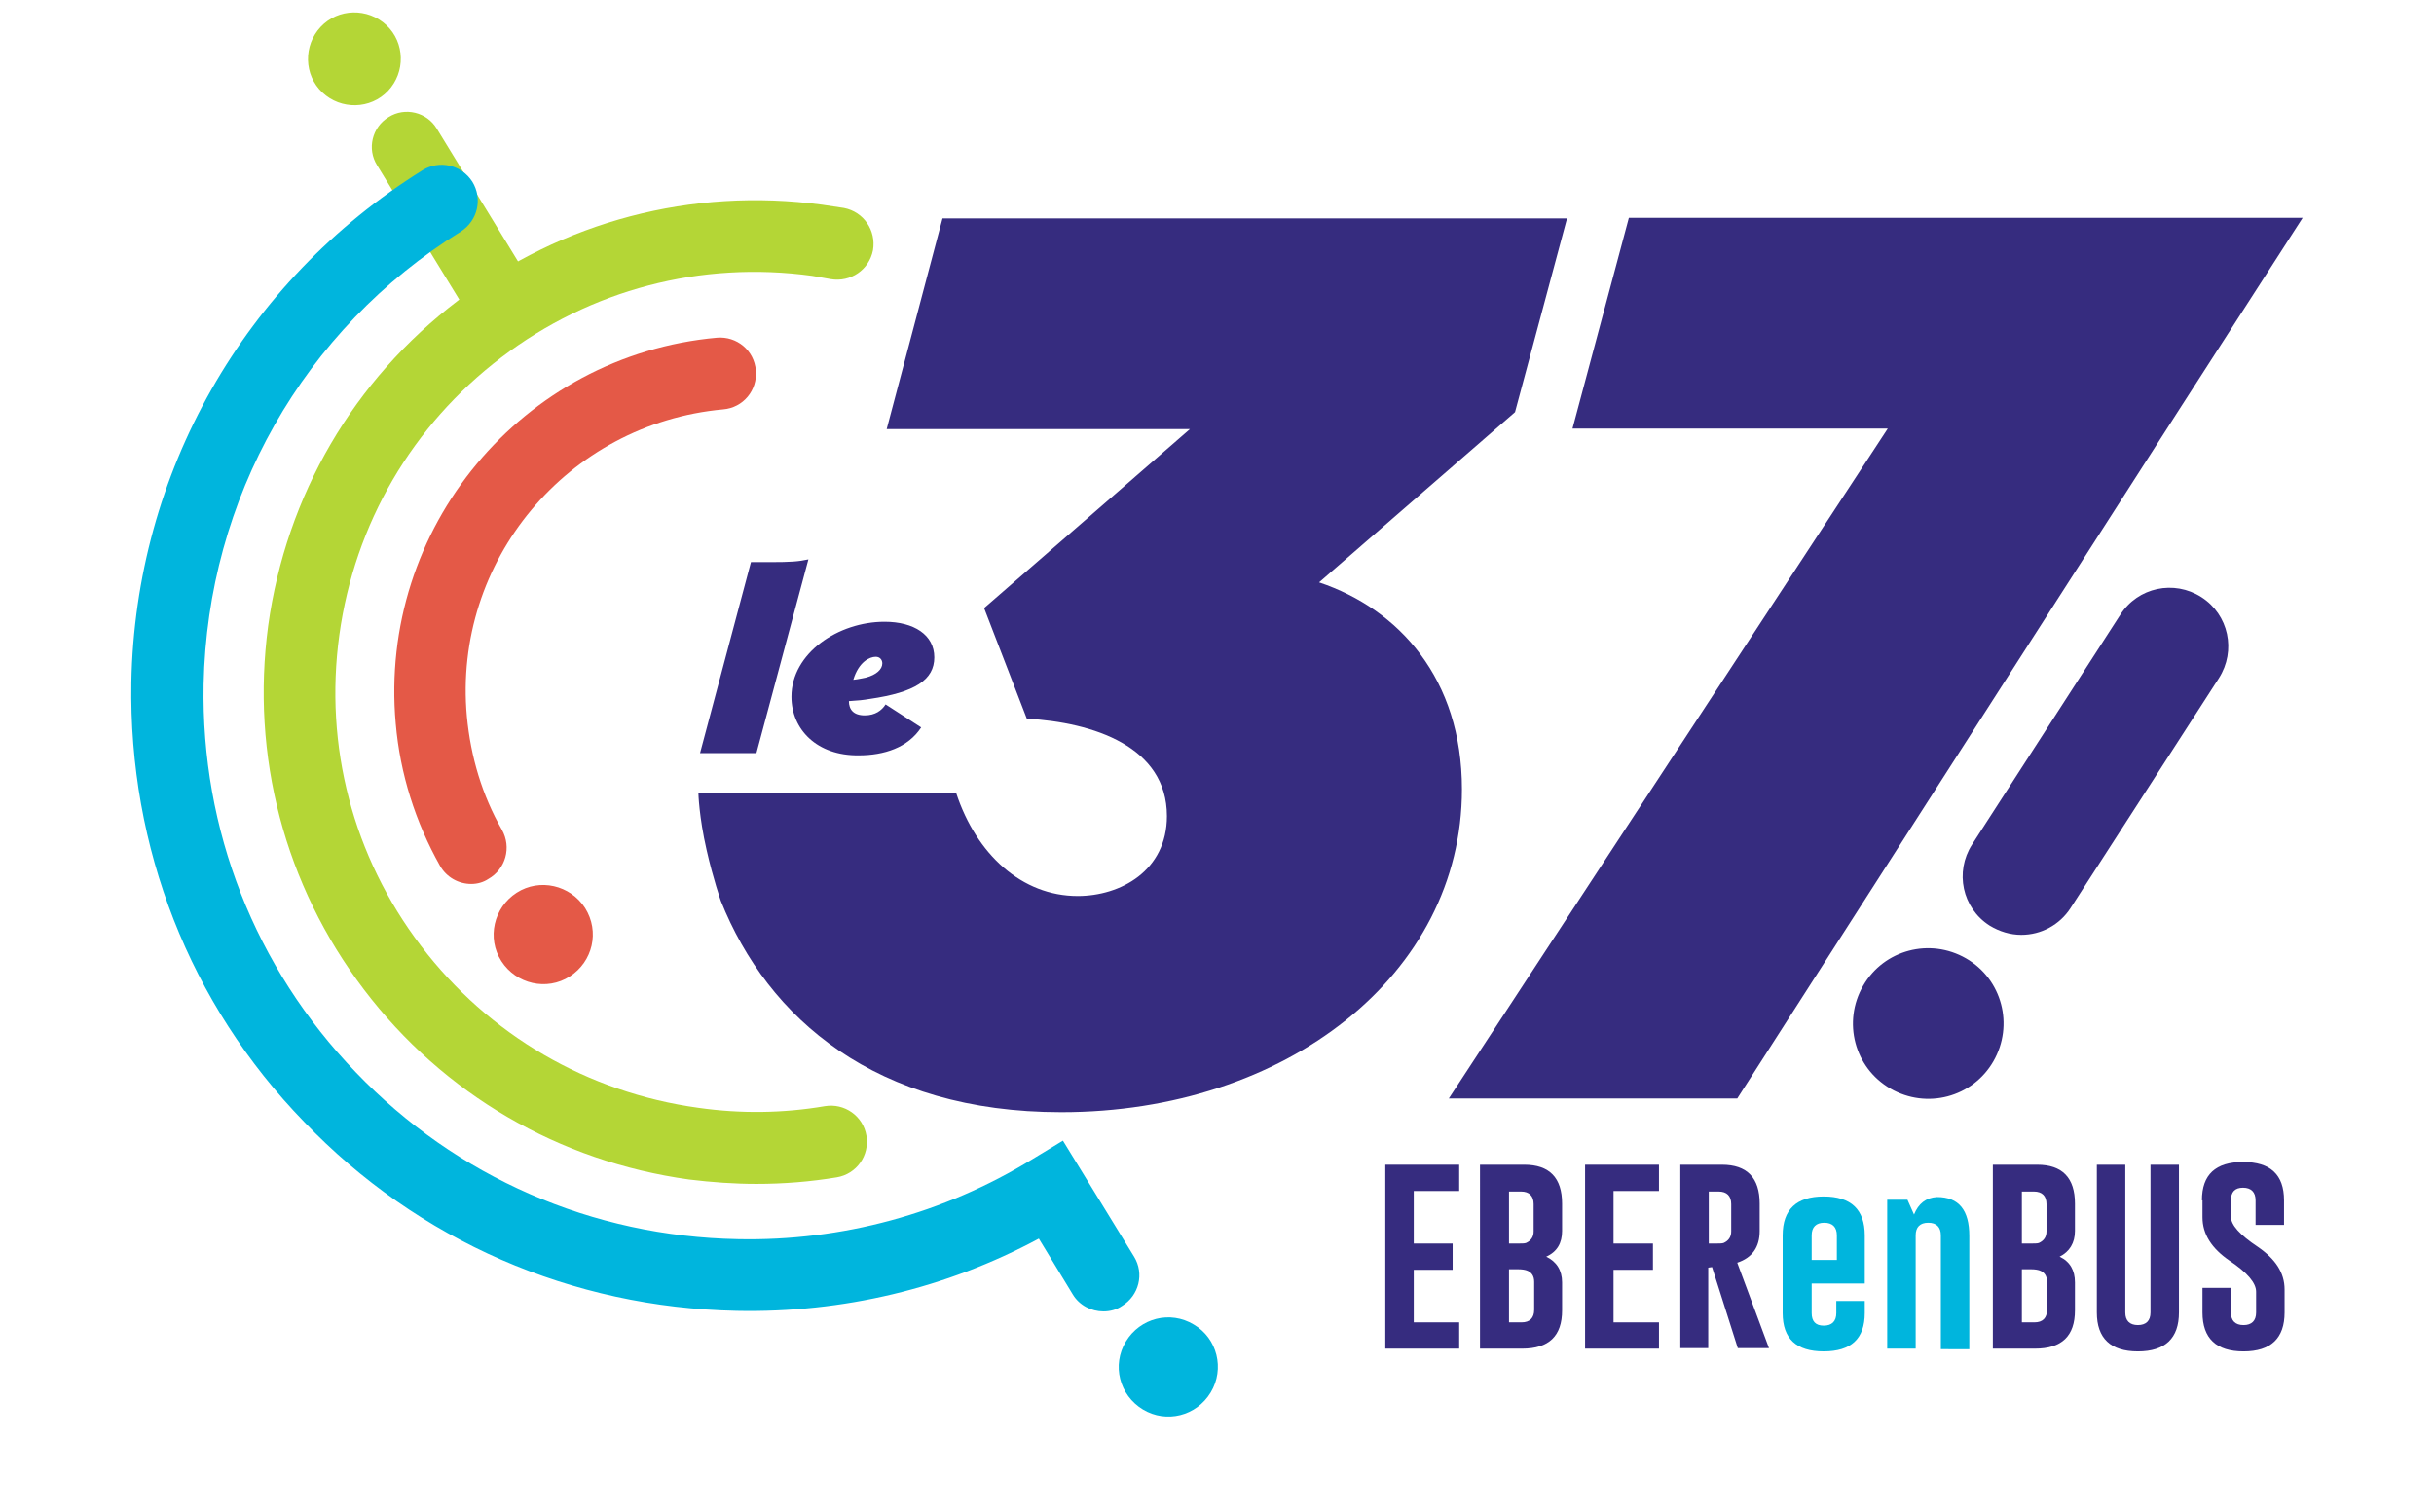 <svg xmlns="http://www.w3.org/2000/svg" xmlns:xlink="http://www.w3.org/1999/xlink" version="1.1" id="Calque_1" x="0px" y="0px" width="444.7" height="276.3" viewBox="0 15.3 444.7 276.3" enable-background="new 0 15.3 444.7 276.3" xml:space="preserve">
<polygon fill="#362C7F" points="344.901,93.6 287.299,93.6 297.6,55.1 420.7,55.1 398.1,90.2 317.401,216 264.7,216 "/>
<g>
	<g>
		<defs>
			<rect id="SVGID_1_" y="0" width="444.7" height="291.6"/>
		</defs>
		<clipPath id="SVGID_2_">
			<use xlink:href="#SVGID_1_" overflow="visible"/>
		</clipPath>
		<path clip-path="url(#SVGID_2_)" fill="#362C7F" d="M131.7,179.9c0,0-1.4-4-2.6-9.3c-1.4-6.1-1.5-10.399-1.5-10.399h47.1    c3.7,11.199,12,18.8,22.2,18.8c7.8,0,16.3-4.601,16.3-14.601c0-12.699-13.4-17.1-25.6-17.8l-7.8-20.2L217.4,93.7H162l10.2-38.5    h114.099l-9.5,35.399L241,121.7c14.6,4.899,26.1,17.6,26.1,37.8c0,33.899-32.2,59-73.2,59C160,218.5,140.3,201.4,131.7,179.9"/>
	</g>
	<g>
		<defs>
			<rect id="SVGID_3_" y="0" width="444.7" height="291.6"/>
		</defs>
		<clipPath id="SVGID_4_">
			<use xlink:href="#SVGID_3_" overflow="visible"/>
		</clipPath>
		<path clip-path="url(#SVGID_4_)" fill="#362C7F" d="M369.299,186.1c-2,0-4-0.6-5.799-1.7c-5-3.199-6.4-9.8-3.201-14.8l27.102-42    c3.199-5,9.799-6.399,14.799-3.2c5,3.2,6.4,9.801,3.201,14.801l-27.102,42C376.299,184.3,372.901,186.1,369.299,186.1"/>
	</g>
	<g>
		<defs>
			<rect id="SVGID_5_" y="0" width="444.7" height="291.6"/>
		</defs>
		<clipPath id="SVGID_6_">
			<use xlink:href="#SVGID_5_" overflow="visible"/>
		</clipPath>
		<path clip-path="url(#SVGID_6_)" fill="#362C7F" d="M340.401,195.4c3.799-6.6,12.199-8.8,18.799-5c6.6,3.801,8.801,12.2,5,18.801    c-3.799,6.6-12.199,8.8-18.799,5C338.799,210.4,336.6,202,340.401,195.4"/>
	</g>
	<g>
		<defs>
			<rect id="SVGID_7_" y="0" width="444.7" height="291.6"/>
		</defs>
		<clipPath id="SVGID_8_">
			<use xlink:href="#SVGID_7_" overflow="visible"/>
		</clipPath>
		<polygon clip-path="url(#SVGID_8_)" fill="#362C7F" points="253.1,228.1 266.6,228.1 266.6,232.9 258.299,232.9 258.299,242.5     265.4,242.5 265.4,247.3 258.299,247.3 258.299,256.9 266.6,256.9 266.6,261.7 253.1,261.7   "/>
	</g>
	<g>
		<defs>
			<rect id="SVGID_9_" y="0" width="444.7" height="291.6"/>
		</defs>
		<clipPath id="SVGID_10_">
			<use xlink:href="#SVGID_9_" overflow="visible"/>
		</clipPath>
		<path clip-path="url(#SVGID_10_)" fill="#362C7F" d="M270.5,228.1h8c4.6,0,6.899,2.4,6.899,7.101v5c0,2.199-0.899,3.8-2.899,4.699    c1.899,0.9,2.899,2.5,2.899,4.7v5.101c0,4.699-2.399,7-7.3,7h-7.7V228.1H270.5z M275.7,232.9v9.601h1.6c0.701,0,1.201,0,1.5-0.101    c0.9-0.399,1.4-1.1,1.4-2.1v-5c0-1.5-0.8-2.3-2.3-2.3h-2.2V232.9z M275.7,247.3v9.6H278c1.5,0,2.299-0.8,2.299-2.3v-5.1    c0-1.101-0.5-1.801-1.399-2.101c-0.3-0.1-0.8-0.2-1.5-0.2h-1.7V247.3z"/>
	</g>
	<g>
		<defs>
			<rect id="SVGID_11_" y="0" width="444.7" height="291.6"/>
		</defs>
		<clipPath id="SVGID_12_">
			<use xlink:href="#SVGID_11_" overflow="visible"/>
		</clipPath>
		<polygon clip-path="url(#SVGID_12_)" fill="#362C7F" points="289.6,228.1 303.1,228.1 303.1,232.9 294.799,232.9 294.799,242.5     302,242.5 302,247.3 294.799,247.3 294.799,256.9 303.1,256.9 303.1,261.7 289.6,261.7   "/>
	</g>
	<g>
		<defs>
			<rect id="SVGID_13_" y="0" width="444.7" height="291.6"/>
		</defs>
		<clipPath id="SVGID_14_">
			<use xlink:href="#SVGID_13_" overflow="visible"/>
		</clipPath>
		<path clip-path="url(#SVGID_14_)" fill="#362C7F" d="M307,228.1h7.6c4.6,0,6.9,2.4,6.9,7.101v5c0,3-1.4,4.899-4.1,5.8l5.799,15.6    H317.5l-4.701-14.8l-0.699,0.1v14.7H307V228.1z M312.2,232.9v9.601h1.201c0.699,0,1.199,0,1.5-0.101    c0.898-0.399,1.398-1.1,1.398-2.1v-5c0-1.5-0.799-2.3-2.299-2.3H312.2V232.9z"/>
	</g>
	<g>
		<defs>
			<rect id="SVGID_15_" y="0" width="444.7" height="291.6"/>
		</defs>
		<clipPath id="SVGID_16_">
			<use xlink:href="#SVGID_15_" overflow="visible"/>
		</clipPath>
		<path clip-path="url(#SVGID_16_)" fill="#00B5DD" d="M331,249.8v5.4c0,1.5,0.699,2.3,2.199,2.3l0,0c1.5,0,2.301-0.8,2.301-2.3V253    h5.199v2.2c0,4.699-2.5,7-7.5,7s-7.5-2.301-7.5-7V241c0-4.7,2.5-7.101,7.5-7.101s7.5,2.4,7.5,7.101v8.8H331z M335.6,245.5V241    c0-1.5-0.801-2.3-2.301-2.3S331,239.5,331,241v4.5H335.6z"/>
	</g>
	<g>
		<defs>
			<rect id="SVGID_17_" y="0" width="444.7" height="291.6"/>
		</defs>
		<clipPath id="SVGID_18_">
			<use xlink:href="#SVGID_17_" overflow="visible"/>
		</clipPath>
		<path clip-path="url(#SVGID_18_)" fill="#00B5DD" d="M344.799,261.7v-27.2h3.701l1.199,2.7c0.801-2,2.201-3.101,4.201-3.2    c4,0,5.898,2.399,5.898,7.1v20.7H354.6V241c0-1.5-0.801-2.3-2.301-2.3S350,239.5,350,241v20.7H344.799z"/>
	</g>
	<g>
		<defs>
			<rect id="SVGID_19_" y="0" width="444.7" height="291.6"/>
		</defs>
		<clipPath id="SVGID_20_">
			<use xlink:href="#SVGID_19_" overflow="visible"/>
		</clipPath>
		<path clip-path="url(#SVGID_20_)" fill="#362C7F" d="M364.2,228.1h8c4.6,0,6.9,2.4,6.9,7.101v5c0,2.199-1,3.8-2.801,4.699    c1.9,0.9,2.801,2.5,2.801,4.7v5.101c0,4.699-2.4,7-7.301,7H364.1V228.1H364.2z M369.401,232.9v9.601h1.6    c0.699,0,1.199,0,1.5-0.101c0.9-0.399,1.4-1.1,1.4-2.1v-5c0-1.5-0.801-2.3-2.301-2.3h-2.199V232.9z M369.401,247.3v9.6h2.299    c1.5,0,2.301-0.8,2.301-2.3v-5.1c0-1.101-0.5-1.801-1.4-2.101c-0.301-0.1-0.801-0.2-1.5-0.2h-1.699V247.3z"/>
	</g>
	<g>
		<defs>
			<rect id="SVGID_21_" y="0" width="444.7" height="291.6"/>
		</defs>
		<clipPath id="SVGID_22_">
			<use xlink:href="#SVGID_21_" overflow="visible"/>
		</clipPath>
		<path clip-path="url(#SVGID_22_)" fill="#362C7F" d="M398.1,255.1c0,4.7-2.5,7.101-7.5,7.101s-7.5-2.4-7.5-7.101v-27h5.199v27    c0,1.5,0.801,2.3,2.301,2.3s2.301-0.8,2.301-2.3v-27h5.199V255.1z"/>
	</g>
	<g>
		<defs>
			<rect id="SVGID_23_" y="0" width="444.7" height="291.6"/>
		</defs>
		<clipPath id="SVGID_24_">
			<use xlink:href="#SVGID_23_" overflow="visible"/>
		</clipPath>
		<path clip-path="url(#SVGID_24_)" fill="#362C7F" d="M402.299,234.6c0-4.7,2.5-7,7.5-7s7.5,2.3,7.5,7v4.5H412.1v-4.5    c0-1.5-0.801-2.3-2.301-2.3l0,0c-1.5,0-2.199,0.8-2.199,2.3v3c0,1.5,1.6,3.3,4.9,5.5c3.199,2.2,4.9,4.7,4.9,7.8v4.2    c0,4.7-2.5,7.101-7.5,7.101s-7.5-2.4-7.5-7.101v-4.5h5.199v4.5c0,1.5,0.801,2.3,2.301,2.3s2.299-0.8,2.299-2.3v-3.8    c0-1.601-1.6-3.5-4.9-5.7c-3.199-2.2-4.898-4.8-4.898-7.899V234.6H402.299z"/>
	</g>
	<g>
		<defs>
			<rect id="SVGID_25_" y="0" width="444.7" height="291.6"/>
		</defs>
		<clipPath id="SVGID_26_">
			<use xlink:href="#SVGID_25_" overflow="visible"/>
		</clipPath>
		<path clip-path="url(#SVGID_26_)" fill="#362C7F" d="M137.2,118h3.6c3.6,0,5.1-0.101,6.9-0.5l-9.5,35.399h-10.3L137.2,118z"/>
	</g>
	<g>
		<defs>
			<rect id="SVGID_27_" y="0" width="444.7" height="291.6"/>
		</defs>
		<clipPath id="SVGID_28_">
			<use xlink:href="#SVGID_27_" overflow="visible"/>
		</clipPath>
		<path clip-path="url(#SVGID_28_)" fill="#362C7F" d="M144.6,142.6c0-8,8.6-13.7,17-13.7c5.4,0,9.1,2.4,9.1,6.5    c0,4.101-3.5,6.4-11.8,7.601c-1.2,0.2-2.1,0.3-3.8,0.399c0,1.5,0.8,2.601,2.9,2.601c1.9,0,3.1-0.9,3.8-2l6.5,4.2    c-2.4,3.699-6.8,5.1-11.4,5.1C149.3,153.4,144.6,148.6,144.6,142.6 M155.9,139.5c1-0.101,1.7-0.3,2.3-0.4c1.9-0.5,3-1.5,3-2.6    c0-0.601-0.4-1.2-1.2-1.2C158.9,135.3,156.9,136.2,155.9,139.5"/>
	</g>
	<g>
		<defs>
			<rect id="SVGID_29_" y="0" width="444.7" height="291.6"/>
		</defs>
		<clipPath id="SVGID_30_">
			<use xlink:href="#SVGID_29_" overflow="visible"/>
		</clipPath>
		<path clip-path="url(#SVGID_30_)" fill="#B4D636" d="M138.2,231.6c-4.1,0-8.2-0.3-12.3-0.8c-23.8-3.3-44.9-15.6-59.4-34.7    C52,177,45.8,153.4,49,129.6C52.3,105.8,64.6,84.7,83.7,70.2c19.1-14.5,42.7-20.7,66.5-17.5c1.4,0.199,2.7,0.399,4,0.6    c3.6,0.7,5.9,4.1,5.3,7.7c-0.7,3.6-4.1,5.899-7.7,5.3c-1.1-0.2-2.3-0.4-3.4-0.6C128.1,62.9,107.9,68.2,91.6,80.6    C75.3,93,64.8,111,62,131.3s2.5,40.5,14.9,56.8s30.4,26.8,50.7,29.601c7.7,1.1,15.5,1,23.1-0.301c3.6-0.6,7,1.801,7.6,5.4    c0.6,3.6-1.8,7-5.4,7.6C148.1,231.2,143.2,231.6,138.2,231.6"/>
	</g>
	<g>
		<defs>
			<rect id="SVGID_31_" y="0" width="444.7" height="291.6"/>
		</defs>
		<clipPath id="SVGID_32_">
			<use xlink:href="#SVGID_31_" overflow="visible"/>
		</clipPath>
		<path clip-path="url(#SVGID_32_)" fill="#B4D636" d="M90.8,75.4c-2.2,0-4.3-1.1-5.5-3.1L68.9,45.5c-1.9-3-0.9-7,2.1-8.8    c3-1.9,7-0.9,8.8,2.1l16.4,26.8c1.8,3,0.9,7-2.1,8.8C93.1,75.1,91.9,75.4,90.8,75.4"/>
	</g>
	<g>
		<defs>
			<rect id="SVGID_33_" y="0" width="444.7" height="291.6"/>
		</defs>
		<clipPath id="SVGID_34_">
			<use xlink:href="#SVGID_33_" overflow="visible"/>
		</clipPath>
		<path clip-path="url(#SVGID_34_)" fill="#00B5DD" d="M221.2,269.7c-2.6,4.3-8.1,5.699-12.4,3.1c-4.3-2.6-5.7-8.1-3.1-12.4    c2.6-4.3,8.1-5.699,12.4-3.1C222.4,259.8,223.799,265.4,221.2,269.7"/>
	</g>
	<g>
		<defs>
			<rect id="SVGID_35_" y="0" width="444.7" height="291.6"/>
		</defs>
		<clipPath id="SVGID_36_">
			<use xlink:href="#SVGID_35_" overflow="visible"/>
		</clipPath>
		<path clip-path="url(#SVGID_36_)" fill="#B4D636" d="M70.9,31.9c-3.2,3.4-8.6,3.5-12,0.301c-3.4-3.2-3.5-8.601-0.3-12    c3.2-3.4,8.6-3.5,12-0.301C74,23.1,74.1,28.5,70.9,31.9"/>
	</g>
	<g>
		<defs>
			<rect id="SVGID_37_" y="0" width="444.7" height="291.6"/>
		</defs>
		<clipPath id="SVGID_38_">
			<use xlink:href="#SVGID_37_" overflow="visible"/>
		</clipPath>
		<path clip-path="url(#SVGID_38_)" fill="#E45947" d="M104.1,193.7c-4.2,2.699-9.8,1.399-12.5-2.801c-2.7-4.199-1.4-9.8,2.8-12.5    c4.2-2.699,9.8-1.399,12.5,2.801C109.6,185.5,108.3,191,104.1,193.7"/>
	</g>
	<g>
		<defs>
			<rect id="SVGID_39_" y="0" width="444.7" height="291.6"/>
		</defs>
		<clipPath id="SVGID_40_">
			<use xlink:href="#SVGID_39_" overflow="visible"/>
		</clipPath>
		<path clip-path="url(#SVGID_40_)" fill="#E45947" d="M86.1,176.8c-2.3,0-4.5-1.2-5.7-3.3c-4.5-8-7.3-16.8-8.1-26    C69.1,111.8,95.4,80.2,131,77c3.6-0.3,6.8,2.3,7.1,6c0.3,3.6-2.3,6.8-6,7.1C103.7,92.7,82.7,117.8,85.3,146.2    C86,153.6,88.1,160.6,91.7,166.9c1.8,3.2,0.7,7.2-2.5,9C88.3,176.5,87.2,176.8,86.1,176.8"/>
	</g>
	<g>
		<defs>
			<rect id="SVGID_41_" y="0" width="444.7" height="291.6"/>
		</defs>
		<clipPath id="SVGID_42_">
			<use xlink:href="#SVGID_41_" overflow="visible"/>
		</clipPath>
		<path clip-path="url(#SVGID_42_)" fill="#00B5DD" d="M201.6,254.9c-2.2,0-4.4-1.1-5.6-3.1l-6.2-10.2    c-16.9,9.101-35.9,13.601-55.2,13.2c-30.1-0.601-58.2-12.8-79-34.5c-21-21.6-32.1-50.2-31.6-80.3c0.7-38.3,20.6-73.3,53.2-93.601    c3.1-1.899,7.1-1,9.1,2.101c1.9,3.1,1,7.1-2.1,9.1c-28.8,17.9-46.3,48.8-47,82.7c-0.5,26.6,9.4,51.8,27.8,70.899    c18.4,19.2,43.2,30,69.8,30.5c19,0.4,37.7-4.699,53.8-14.6l5.6-3.4l13,21.2c1.9,3.101,0.9,7.101-2.2,9    C204,254.6,202.8,254.9,201.6,254.9"/>
	</g>
</g>
</svg>